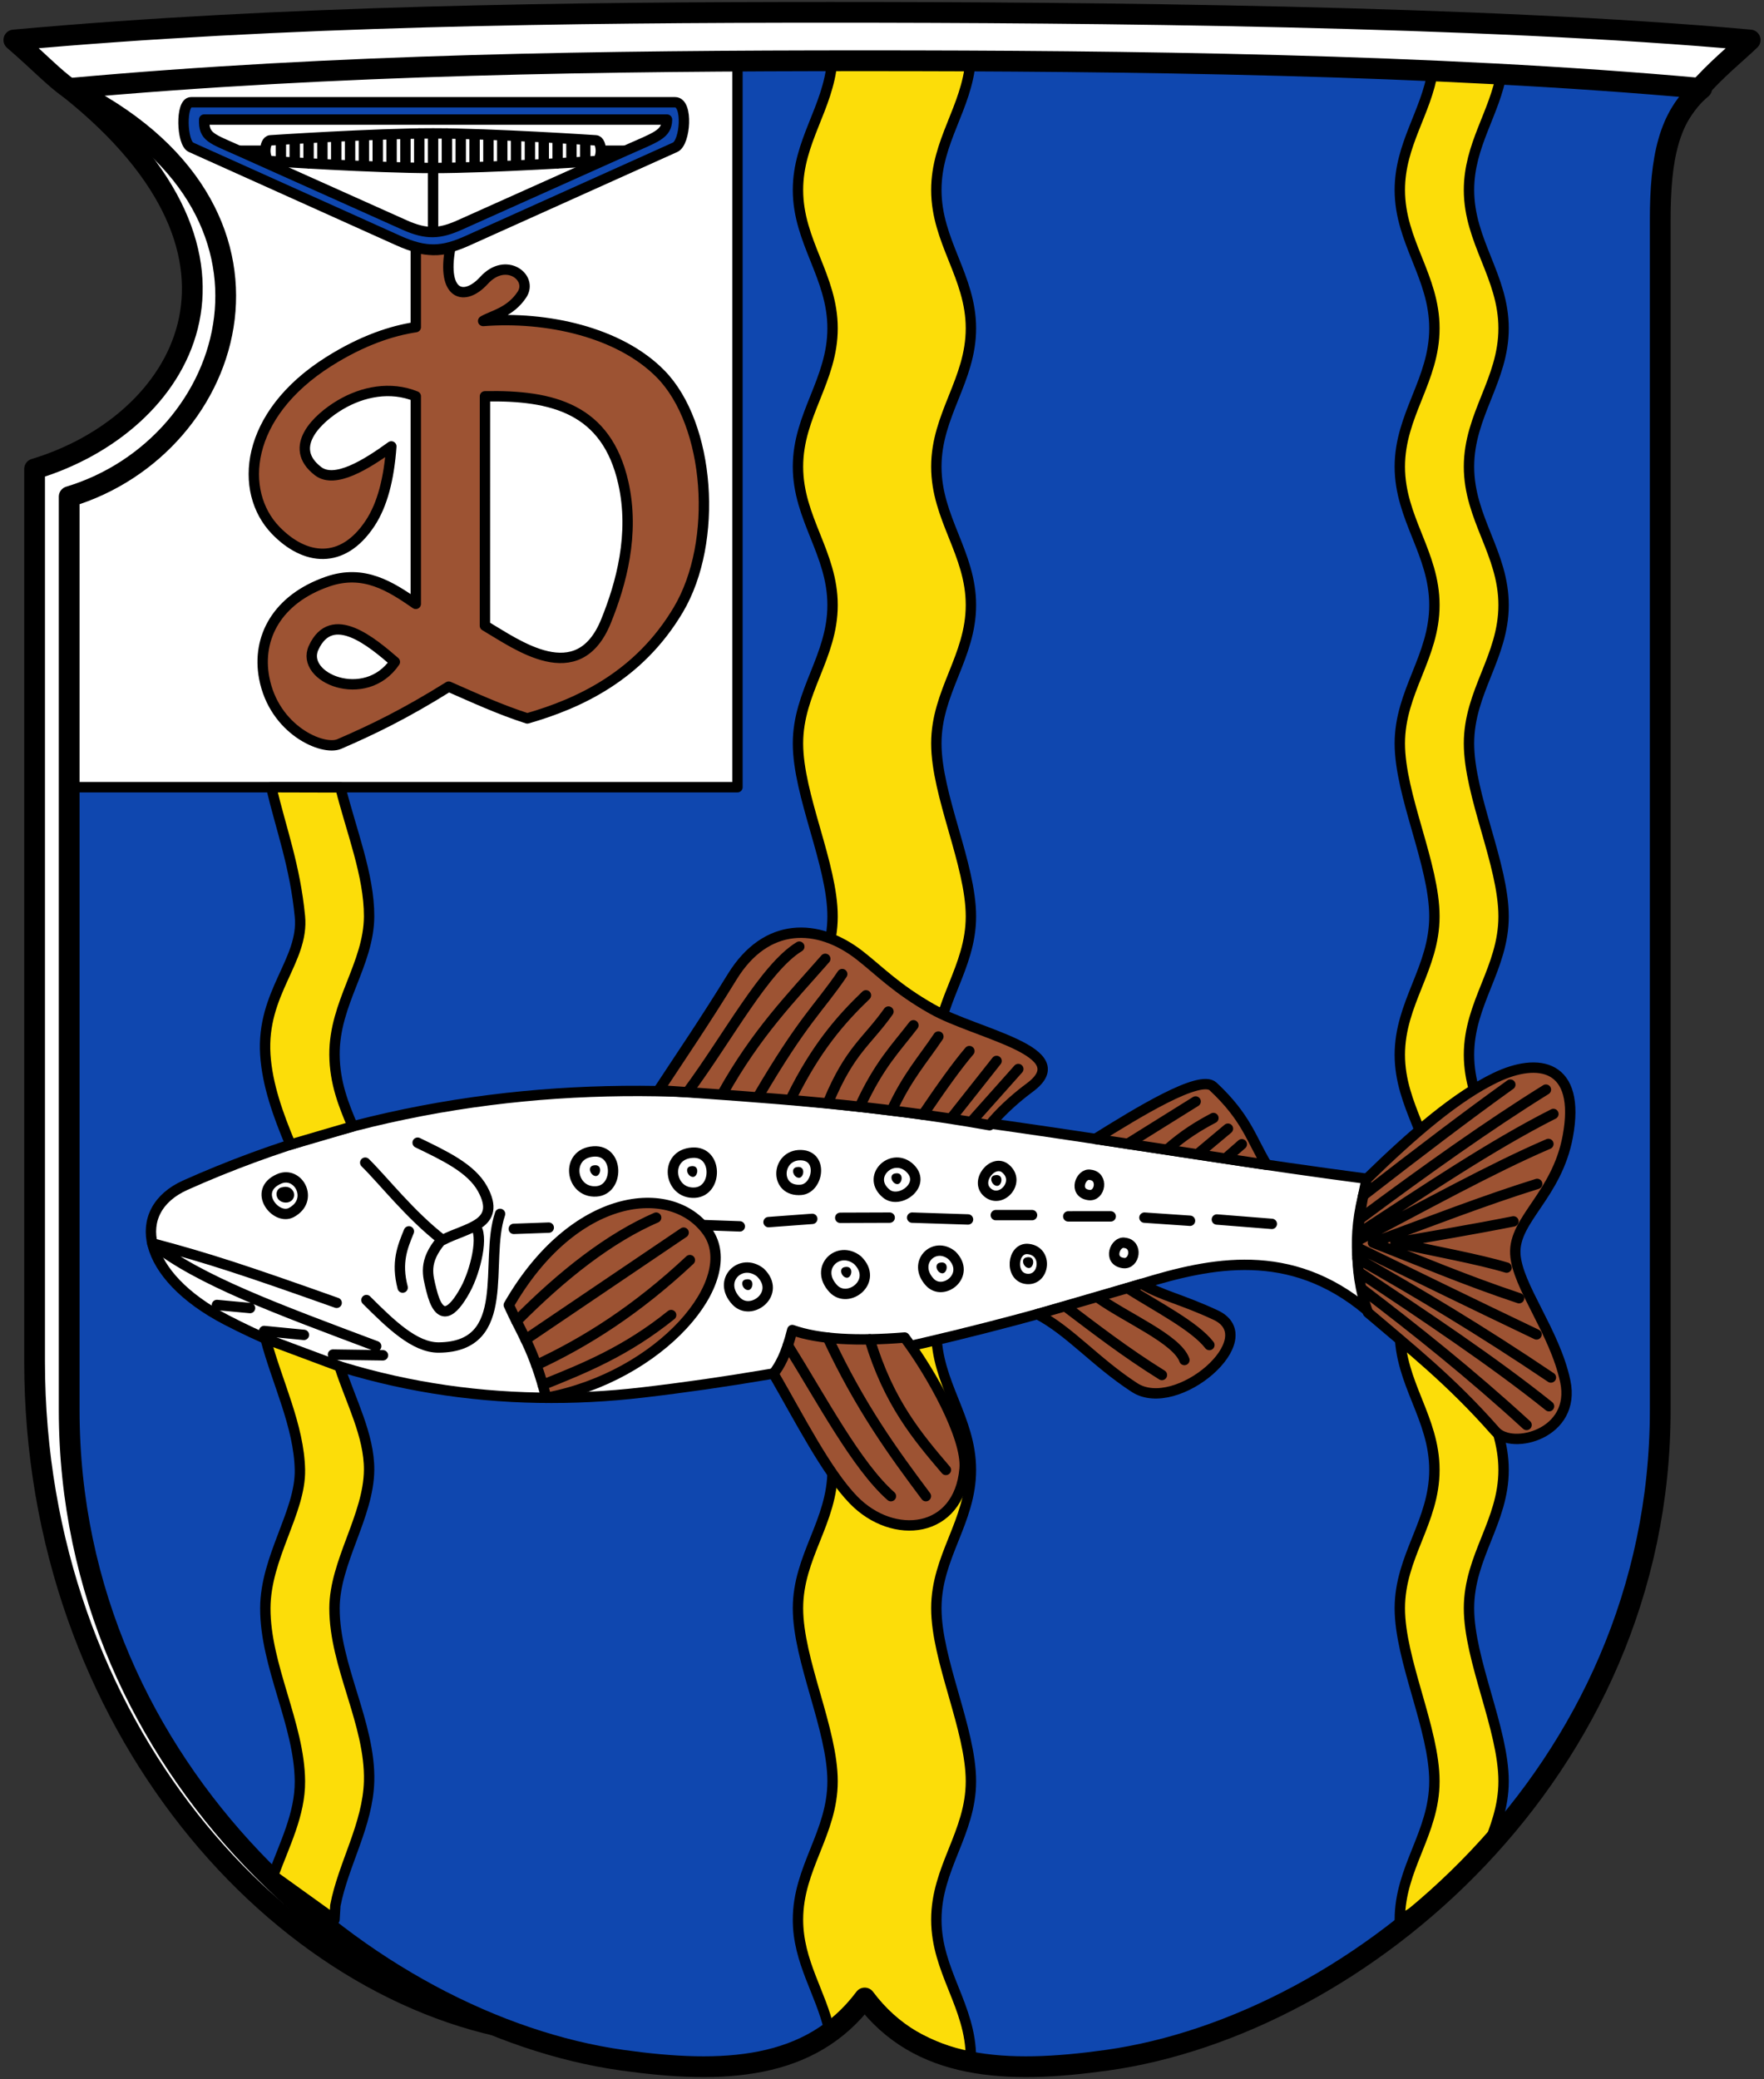 <svg xmlns="http://www.w3.org/2000/svg" height="601" width="510"><rect width="100%" height="100%" fill="#333333" stroke="none"/><path d="M506 11.564c-7.292 7.063-25.406 20.297-26 38l-10 298C441.22 501.056 255.697 599.899 154.145 587.51 81.362 577.54 10 498.686 10 393.564v-258c42.551-12.815 72.144-60.508 10-110-4.235-2.889-9.142-8.133-16-14 77.41-7.038 161.519-8 236-8s188.59.962 266 8z" fill="#fff" fill-rule="evenodd" stroke="#000" stroke-width="6" stroke-linecap="round" stroke-linejoin="round"/><path d="M492 25.564c-9.623 7.98-12 20.287-12 38v344c0 105.122-87.245 177.828-160 188-29.083 4.065-54.332 2.902-70-18-15.668 20.902-40.917 22.065-70 18-72.755-10.172-160-82.878-160-188v-264c48.625-14.644 71.025-83.494 0-118 77.41-7.038 155.519-8 230-8s164.59.962 242 8z" fill="#0f47af" fill-rule="evenodd"/><path d="M280.709 594.908c0-15-10-25-10-40s10-25 10-40-10-35-10-50 10-25 10-40-10-25-10-40 10-25 10-40-10-25-10-40 10-25 10-40-10-35-10-50 10-25 10-40-10-25-10-40 10-25 10-40-10-25-10-40c0-14.07 8.797-23.74 9.889-37.264l-40.01.122c-1.135 13.46-9.88 23.115-9.88 37.142 0 15 10 25 10 40s-10 25-10 40 10 25 10 40-10 25-10 40 10 35 10 50-10 25-10 40 10 25 10 40-10 25-10 40 10 25 10 40-10 25-10 40 10 35 10 50-10 25-10 40c0 12.229 6.647 21.135 9.103 32.136l10.189-9.48c7.64 8.477 19.557 14.77 30.709 17.344M404.709 54.908c0 15 10 25 10 40s-10 25-10 40 10 25 10 40-10 25-10 40 10 35 10 50-10 25-10 40 10 25 10 40-10 25-10 40 10 25 10 40-10 25-10 40 10 35 10 50-10 25-10 40c7.801-3.632 19.347-14.879 25.117-20.294 2.46-6.153 4.883-12.324 4.883-19.706 0-15-10-35-10-50s10-25 10-40-10-25-10-40 10-25 10-40-10-25-10-40 10-25 10-40-10-35-10-50 10-25 10-40-10-25-10-40 10-25 10-40-10-25-10-40c0-12.95 7.453-22.173 9.49-34.104l-19.932-.413c-1.893 12.084-9.558 21.384-9.558 34.517z" fill="#fcdd09" fill-rule="evenodd" stroke="#000" stroke-width="3" stroke-linecap="round" stroke-linejoin="round"/><path d="M53.59 342.6c51.807-23.189 104.842-29.868 155.25-26.356 62.96 4.385 125.287 16.529 186.66 24.55-4.74 14.803-3.553 25.274-.362 37.91-22.193-18.551-44.997-13.703-64.988-7.582-48.511 14.856-95.604 25.699-144.417 31.411-39.807 4.658-81.652-.91-120.228-20.94-24.832-12.895-28.1-31.749-11.914-38.993z" fill="#fff" fill-rule="evenodd" stroke="#000" stroke-width="3" stroke-linecap="round" stroke-linejoin="round"/><path d="M190.426 315.16c31.298 2.181 62.509 4.188 95.677 10.11 2.507-3.163 6.802-7.33 11.554-10.832 14.25-10.5-15.285-15.47-28.162-22.745-10.35-5.848-15.238-11.077-20.94-15.525-12.15-9.478-27.072-9.683-36.827 6.137-8.592 13.934-14.454 22.41-21.302 32.855zM395.138 340.795c13.787-13.457 26.09-23.884 37.188-29.245 12.421-6 24.807-3.903 20.94 16.97-3.16 17.055-15.689 24.033-15.163 33.937.493 9.304 11.37 22.4 14.441 36.827 3.236 15.2-15.338 19.988-20.218 14.441-13.024-14.8-24.778-24.002-36.827-34.299-4.72-12.877-3.273-25.754-.36-38.631zM330.15 371.122c5.574 3.37 11.418 4.413 21.302 9.026 14.399 6.721-11.25 28.896-23.468 20.94-11.315-7.367-18.649-16.274-28.036-21.203zM261.552 386.647c-13.559 1.096-24.708.586-32.494-2.166-1.805 7.185-3.61 10.2-5.415 12.636 7.702 13.356 15.404 28.52 23.106 36.466 11.517 11.881 30.506 9.797 32.133-9.026.795-9.195-9.963-28.14-17.33-37.91zM147.101 377.26c3.611 8.098 7.222 12.627 10.833 26.812 32.952-6.096 56.752-33.97 46.573-48.114-10.392-14.44-38.631-11.325-57.406 21.302zM316.684 329.234l49.534 7.479c-4.606-7.684-5.842-13.603-15.488-22.636-3.8-3.558-21.842 7.56-34.046 15.157z" fill="#9d5333" fill-rule="evenodd" stroke="#000" stroke-width="3" stroke-linecap="round" stroke-linejoin="round"/><path d="M20.209 227.564h193v-210c-63.313-.332-127.962 3.012-193.209 8 62.753 30.317 57.051 99.283 0 118z" fill="#fff" fill-rule="evenodd" stroke="#000" stroke-width="3" stroke-linecap="round" stroke-linejoin="round"/><path d="M81.905 344.696c1.761-.638 2.235 1.439.766 1.439-1.523 0-1.474-1.579-.766-1.439m233.299-5.08c3.92.398 2.9 6.293-.395 5.84-4.648-.64-2.29-6.433.395-5.84m9.956 19.657c3.921.4 2.9 6.293-.394 5.84-4.649-.64-2.291-6.433.394-5.84m-27.827 1.788c5.708.654 4.693 9.057-.394 8.648-5.182-.417-4.334-9.241.394-8.648m-6.561-23.214c4.378 3.72-1.142 10.137-5.141 6.965-4.073-3.23 1.543-10.09 5.14-6.965m-70.935 29.996c6.177 6.014-2.683 12.875-7.01 8.238-5.552-5.95 1.406-12.655 7.01-8.238m28.082-3.574c6.177 6.014-2.683 12.875-7.01 8.237-5.551-5.95 1.407-12.654 7.01-8.237m27.28-1.403c5.655 5.645-2.456 12.083-6.417 7.731-5.082-5.584 1.288-11.876 6.418-7.731m-12.51-25.53c5.655 4.742-2.456 10.95-6.417 7.732-5.86-4.762 1.287-11.877 6.417-7.732m-31.826-3.401c7.363-.494 5.81 9.601.722 10.021-7.525.622-7.293-9.46-.722-10.021m-59.21-1.083c7.362-.494 7.34 11.133.721 11.553-7.536.478-9.08-10.993-.722-11.553m263.923 33.577c-7.942-2.407-21.202-4.814-32.133-7.221m35.744 16.066c-16.04-5.355-28.34-10.71-42.242-16.066m40.617-6.138c-12.082 2.403-22.934 4.183-34.119 6.138m40.979-16.97c-14.951 4.654-31.114 10.908-47.477 16.97m47.296 26.537c-19.669-9.396-35.31-17.066-51.792-25.095m55.944 37.55c-20.316-13.704-38.45-24.498-55.897-34.376m55.175-33.139c-16.544 7.095-36.426 18.194-55.165 27.922m56.61-36.587c-18.155 9.175-37.428 22.268-56.498 34.648m54.331-41.688c-16.606 10.309-34.916 23.344-53.919 37.488m1.102-6.88c15.65-12.159 30.236-23.253 42.527-32.052m-43.744 54.214c19.337 12.902 38.789 25.802 54.937 38.755m-54.112-33.911c15.676 11.936 31.46 24.522 47.613 39.326m-87.05-77.006l4.732-4.141m-12.85 2.9l8.835-7.4m-17.353 5.84c4.792-4.199 9.034-6.745 13.152-8.922m-24.775 7.462l19.632-12.243m-64.657 5.638l13.39-15.025m-19.366 14.213l13.078-16.547m-21.266 15.525c5.407-7.997 10.043-14.452 13.41-18.37m-22.467 17.175c4.501-9.78 9.002-14.677 13.503-21.383m-22.745 20.302c5.672-12.32 10.49-16.966 15.524-23.552m-24.55 22.024c6.258-14.941 11.071-17.177 17.33-25.995M96.27 391.58l14.445.205M62.72 377.233l9.573.887m4.085 6.638l11.486 1.126m141-68.662c7.165-14.493 14.331-22.629 21.497-29.5m-31.205 29.308c13.256-22.581 17.436-25.286 24.345-35.447m-34.66 34.66c9.92-17.763 19.84-27.723 29.759-39.07m-39.751 38.43c11.778-15.911 22.245-35.85 32.24-41.954m94.926 98.731c8.66 5.478 19.393 10.956 23.633 16.433m-32.377-13.832c8.442 6.055 22.99 12.11 25.156 18.165m-34.396-15.507c8.763 6.613 17.281 13.226 27.897 19.84m-84.494-10.313c5.476 18.191 13.735 28.03 22.034 37.752m-34.166-38.24c9.463 20.2 18.926 33.168 28.389 45.822m-39.91-43.58c9.933 15.926 19.867 34.786 29.8 43.58m-100.658-32.163c12.056-4.833 24.119-9.713 37.115-20.189m-38.964 14.461c14.362-6.666 29.057-15.994 44.38-30.347m-47.486 22.948l45.68-30.89m-48.316 25.603c13.458-13.566 26.916-24.064 40.373-29.936m-41.159 3.25l10.11-.362m55.24-.36l-10.11-.362m31.05-1.805l-12.637.934m35.022-1.295l-14.292.05m36.94.476l-16.15-.526m34.66-.722h-10.47m33.216.36H308.85m35.202 1.265l-13.178-.903m36.826 1.805l-15.886-1.263m-224.208 5.957c-5.26 6.246-3.947 10.106-2.889 14.441 2.347 9.614 6.14 6.612 9.83-.127 2.948-5.381 5.462-15.917 2.726-18.438m-19.054 1.596c-1.84 4.487-3.72 8.945-1.806 16.247m-10.47 3.61c6.98 6.943 13.956 13.788 20.94 13.72 21.613-.208 12.984-24.82 17.692-38.631m-38.986-14.809c5.428 5.348 12.958 15.105 22.378 22.39 6.713-3.598 17.3-4.298 11.553-14.802-3.285-6.006-11.077-9.625-18.774-13.359m-36.524 20.19c-4.485 2.39-11.398-6.267-3.552-9.72 5.604-2.466 10.257 6.144 3.552 9.72m13.105 26.1c-26.156-9.291-37.211-12.946-53.298-17.203 13.648 10.764 36.115 18.974 64.74 29.738m91.407-55.936c7.363-.494 7.34 11.133.722 11.553-7.536.478-9.08-10.993-.722-11.553" fill="none" stroke="#000" stroke-width="3" stroke-linecap="round" stroke-linejoin="round"/><path d="M171.514 336.9c2.844-.638 2.235 3.064.766 3.064-1.522 0-2.557-2.662-.766-3.064M199.597 337.156c2.844-.639 2.234 3.063.766 3.063-1.523 0-2.557-2.661-.766-3.063M230.232 337.411c2.845-.638 2.235 3.064.766 3.064-1.522 0-2.557-2.662-.766-3.064M215.536 369.87c2.844-.638 2.235 3.064.766 3.064-1.522 0-2.557-2.661-.766-3.063M244.13 366.296c2.844-.638 2.234 3.064.765 3.064-1.522 0-2.557-2.662-.766-3.064M271.701 365.02c2.845-.638 2.235 3.064.766 3.064-1.522 0-2.557-2.662-.766-3.064M296.72 363.488c2.845-.638 2.235 3.064.766 3.064-1.522 0-2.557-2.662-.766-3.064M258.681 339.235c2.844-.638 2.235 3.064.766 3.064-1.522 0-2.557-2.662-.766-3.064M287.53 339.746c2.844-.639 2.234 3.063.766 3.063-1.523 0-2.557-2.661-.766-3.063" fill-rule="evenodd"/><g stroke="#000" stroke-width="3" stroke-linecap="round" stroke-linejoin="round"><path d="M90.67 187.254c-3.983 8.663 14.96 16.582 23.488 4.085-6.553-5.632-18.191-15.602-23.488-4.085zm49.539-72.69l-.011 66.308c9.092 5.317 26.912 18.671 35.01-1.308 4.352-10.736 8.352-25.155 5-40-4.837-21.425-20.402-25.386-40-25zm-27.072 14.483c-.676 9.453-2.625 16.908-6.128 22.21-8.026 12.15-18.918 10.739-27.316 2.043-10.749-11.13-9.073-33.343 15.317-48.762 9.883-6.247 18.443-8.951 25.199-9.974v-23c3.333.807 6.666 1.107 10 0-2.607 13.889 4.064 15.72 9.734 9.487 6.315-6.942 14.2-.824 10.977 4.085-3.432 5.227-8.629 6.077-11.233 7.658 18.37-1.436 39.404 3.2 51.315 15.318 14.277 14.526 16.83 48.42 5.106 68.164-11.397 19.193-28.777 27.12-43.656 31.402-8.046-2.591-15.326-5.948-22.721-9.19-12.69 7.924-22.072 12.452-31.657 16.594-4.707 2.033-18.854-4.014-21.7-19.148-2.174-11.556 3.744-22.777 18.381-27.827 10.442-3.603 18.168 1.427 25.454 6.457v-60c-7.294-2.955-15.316-1.414-21.88 2.484-6.356 3.774-15.458 12.168-6.382 19.147 4.88 3.752 13.97-1.922 21.19-7.148z" fill="#9d5333" fill-rule="evenodd"/><path d="M78.209 40.564c-1.999.078-1.999 5.921 0 6 0 0 29.986 2 47 2 17.013 0 47-2 47-2 1.998-.079 1.998-5.922 0-6 0 0-29.987-2-47-2-17.014 0-47 2-47 2zM81.209 40.564v6m4-6.4v6.8m4-6.8v7.1m4-7.4v7.5m4-7.8v8m4-8.1v8.1m4-8.4v8.4m4-8.5v8.8m4-9v9.3m4-9.4v9.6m4-9.8v9.8m48-7.8v6m-4-6.4v6.8m-4-6.8v7.1m-4-7.4v7.5m-4-7.8v8m-4-8.1v8.1m-4-8.4v8.4m-4-8.5v8.8m-4-9v9.3m-4-9.4v9.6m-4-9.8v9.8m45-4.8h6.213m-111.213 0h7m49 23.42v-28.42" fill="none"/><path d="M59.032 34.564H192.84c-.04 4.34-3.294 5.095-12 8.997l-47.917 21.476c-5.752 2.578-9.557 2.875-15.973 0L69.032 43.56c-7.972-3.573-10.142-3.892-10-8.997zm-3.823-5h140c3.786 0 2.933 11.68 0 13l-60 27c-7.203 3.24-11.967 3.615-20 0l-60-27c-2.695-1.213-3.055-13 0-13z" fill="#0f47af" fill-rule="evenodd"/></g><path d="M492 25.564c-9.623 7.98-12 20.287-12 38v344c0 105.122-87.245 177.828-160 188-29.083 4.065-54.332 2.902-70-18-15.668 20.902-40.917 22.065-70 18-72.755-10.172-160-82.878-160-188v-264c48.625-14.644 71.025-83.494 0-118 77.41-7.038 155.519-8 230-8s164.59.962 242 8z" fill="none" stroke="#000" stroke-width="6" stroke-linecap="round" stroke-linejoin="round"/><path d="M78.412 227.564l20.012.052c3.074 12.43 8.336 25.36 8.285 37.292-.06 13.87-10.106 25.003-10 40 .057 8.122 2.695 14.628 5.28 20.703L84 330.874c-3.636-8.656-6.728-17.324-7.291-25.966-1.17-17.958 11.241-27.244 10-40-1.427-14.658-5.4-25.073-8.297-37.344zM76.773 386.997l21.388 7.99c3.213 9.973 8.626 19.946 8.548 29.92-.105 13.338-9.982 26.664-10 40-.023 16.67 10.445 33.337 10 50-.336 12.562-7.48 24.038-9.758 35.944l-.242 4.057-17.733-12.748c3.25-8.95 7.804-17.668 7.733-27.252-.123-16.414-10.035-33.29-10-50 .03-14.768 10.229-27.88 10-40-.24-12.636-6.598-25.274-9.936-37.91z" fill="#fcdd09" fill-rule="evenodd" stroke="#000" stroke-width="3" stroke-linecap="round" stroke-linejoin="round"/></svg>